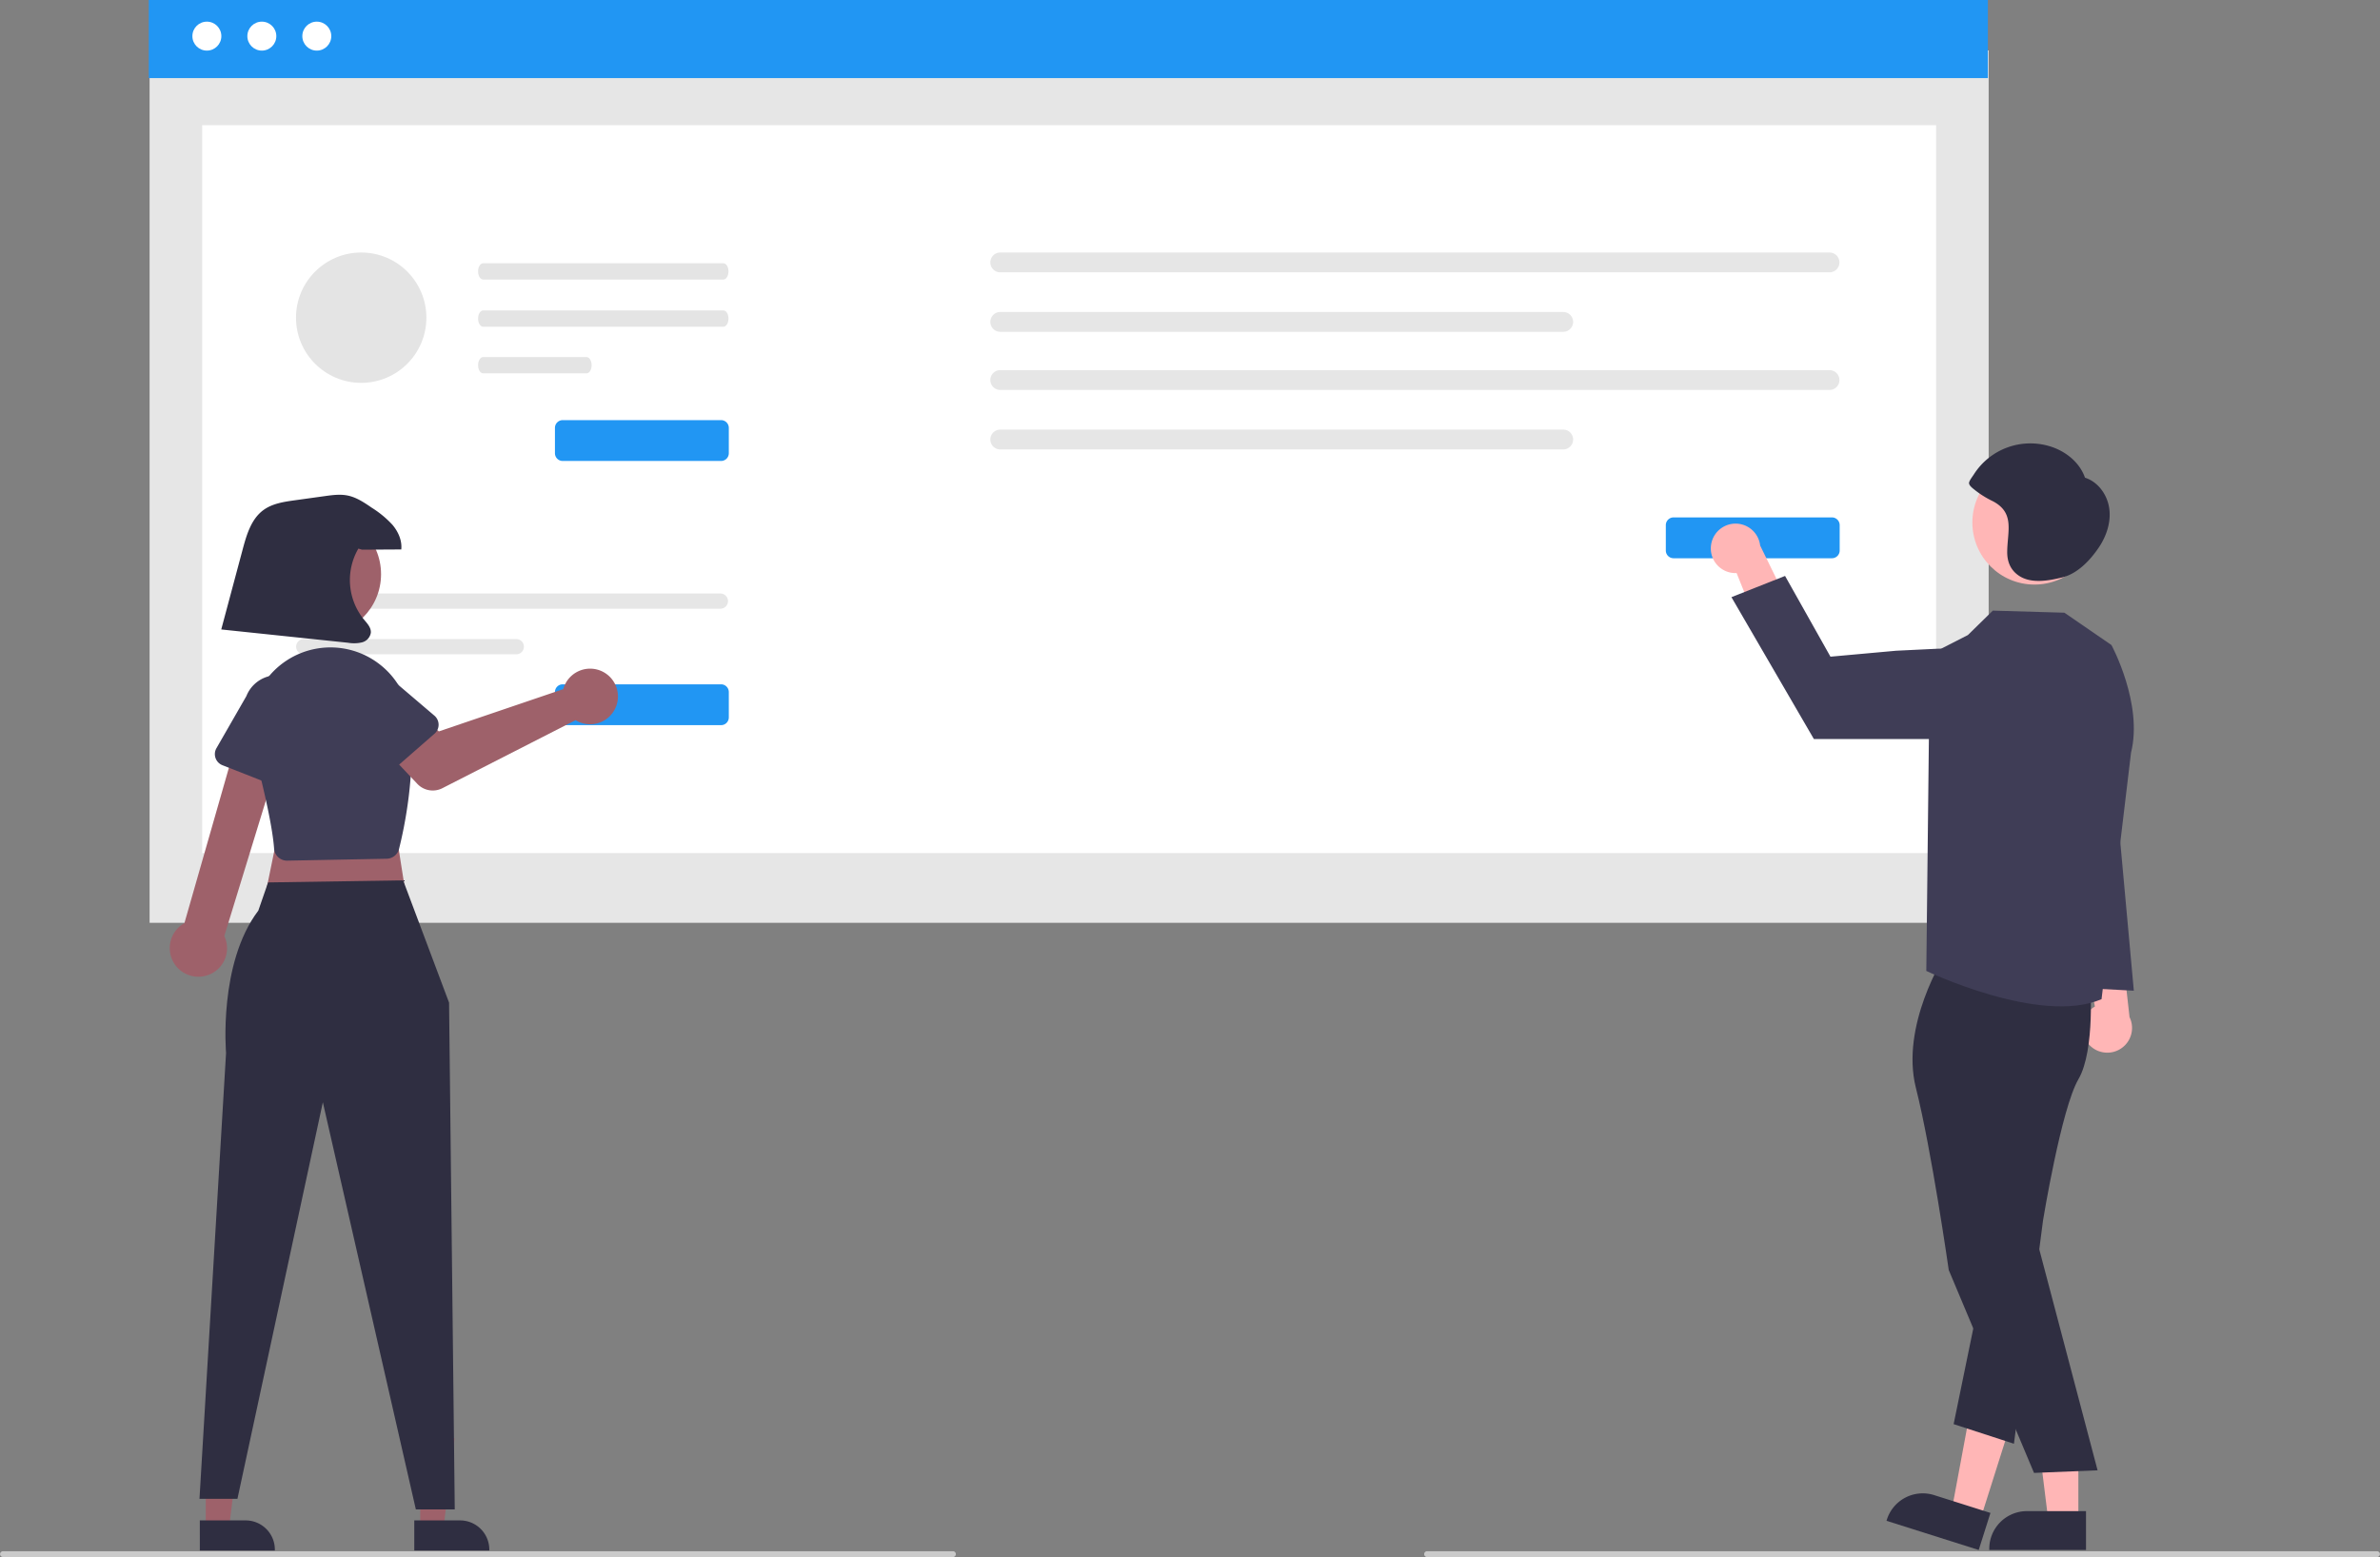 <svg xmlns="http://www.w3.org/2000/svg" data-name="Layer 1" width="972.675" height="636.537" viewBox="0 0 972.675 636.537" xmlns:xlink="http://www.w3.org/1999/xlink"><rect x="0" y="0" width="972.675" height="636.537" fill="#808080" stroke="none"/><path d="M967.084,558.393a10.056,10.056,0,0,1,2.728-15.176l-6.582-35.123,17.12,7.193,3.626,32.251a10.11,10.11,0,0,1-16.892,10.856Z" transform="translate(-113.662 -131.731)" fill="#ffb6b6"/><rect id="f38b076b-59d8-4a3a-9764-ba710fdc09c8" data-name="Rectangle 62" x="61.138" y="20.606" width="751.606" height="356.65" fill="#e6e6e6"/><rect id="a3e272cc-df3f-4d80-b321-62d216886f20" data-name="Rectangle 75" x="82.63" y="51.189" width="708.622" height="297.564" fill="#fff"/><rect id="e835d13b-e721-4725-9202-bbf482b4bd3b" data-name="Rectangle 80" x="60.817" width="751.606" height="31.93" fill="#2196f3"/><circle id="be4979c6-1dab-43b6-a6ee-71cd46d62419" data-name="Ellipse 90" cx="84.545" cy="14.769" r="5.918" fill="#fff"/><circle id="b0ea5047-583b-4910-b1a7-8a4b76ab40b8" data-name="Ellipse 91" cx="107.009" cy="14.769" r="5.918" fill="#fff"/><circle id="f37d9a3e-ad35-4554-bb71-f31101cbe222" data-name="Ellipse 92" cx="129.473" cy="14.769" r="5.918" fill="#fff"/><path id="bb164f67-fbc5-46a9-bc53-51bf316e72eb-758" data-name="Path 142" d="M237.734,374.365a3.106,3.106,0,0,0,0,6.211h170.406a3.106,3.106,0,0,0,0-6.211Z" transform="translate(-113.662 -131.731)" fill="#e6e6e6"/><path id="a443cdab-5007-48b4-8b70-6d9701024bb2-759" data-name="Path 143" d="M237.734,393a3.106,3.106,0,0,0,0,6.211h86.996a3.106,3.106,0,0,0,0-6.211Z" transform="translate(-113.662 -131.731)" fill="#e6e6e6"/><path id="f7d6bd93-8cee-4d05-900c-0964279c7a84-760" data-name="Path 154" d="M408.355,428.181H343.623a3.166,3.166,0,0,1-3.162-3.162V414.648a3.166,3.166,0,0,1,3.162-3.162h64.731a3.166,3.166,0,0,1,3.162,3.162V425.019A3.166,3.166,0,0,1,408.355,428.181Z" transform="translate(-113.662 -131.731)" fill="#2196f3"/><path id="b9375ed9-a91c-4567-8040-b14da9424350-761" data-name="Path 154" d="M408.355,320.181H343.623a3.166,3.166,0,0,1-3.162-3.162V306.648a3.166,3.166,0,0,1,3.162-3.162h64.731a3.166,3.166,0,0,1,3.162,3.162V317.019A3.166,3.166,0,0,1,408.355,320.181Z" transform="translate(-113.662 -131.731)" fill="#2196f3"/><path id="e51c2c64-3ae5-421d-97d2-6993e1b4a0e1-762" data-name="Path 142" d="M522.45,234.962a4.052,4.052,0,0,0,0,8.104H861.361a4.052,4.052,0,0,0,0-8.104Z" transform="translate(-113.662 -131.731)" fill="#e6e6e6"/><path id="bb6ebd78-ef21-4bf3-8138-c36b4f5ae8d3-763" data-name="Path 143" d="M522.45,259.277a4.052,4.052,0,0,0,0,8.104H752.524a4.052,4.052,0,0,0,0-8.104Z" transform="translate(-113.662 -131.731)" fill="#e6e6e6"/><path id="b0279cb1-e051-4fdd-8ff4-a6bdaa244cb4-764" data-name="Path 142" d="M522.45,283.042a4.052,4.052,0,0,0,0,8.104H861.361a4.052,4.052,0,0,0,0-8.104Z" transform="translate(-113.662 -131.731)" fill="#e6e6e6"/><path id="b8fe22d0-d29e-4fd2-8057-acce26acd380-765" data-name="Path 143" d="M522.45,307.358a4.052,4.052,0,0,0,0,8.104H752.524a4.052,4.052,0,0,0,0-8.104Z" transform="translate(-113.662 -131.731)" fill="#e6e6e6"/><path id="e1b0698e-7706-4223-aefd-57a6dfde5692-766" data-name="Path 154" d="M862.355,359.948H797.623a3.166,3.166,0,0,1-3.162-3.162V346.414a3.166,3.166,0,0,1,3.162-3.162h64.731a3.166,3.166,0,0,1,3.162,3.162v10.371A3.166,3.166,0,0,1,862.355,359.948Z" transform="translate(-113.662 -131.731)" fill="#2196f3"/><path id="f8f2501b-24d6-4bc5-9452-5f6747352c8d-767" data-name="Path 155" d="M311.127,239.351c-1.15.004-2.081,1.497-2.078,3.336.002,1.834.931,3.319,2.078,3.323h98.18c1.15-.004,2.081-1.497,2.078-3.336-.002-1.834-.931-3.319-2.078-3.323Z" transform="translate(-113.662 -131.731)" fill="#e4e4e4"/><path id="bf240ba4-7ac6-4616-9791-82be96e2dade-768" data-name="Path 156" d="M311.127,258.643c-1.15.004-2.081,1.497-2.078,3.336.002,1.834.931,3.319,2.078,3.323h98.18c1.15-.004,2.081-1.497,2.078-3.336-.002-1.834-.931-3.319-2.078-3.323Z" transform="translate(-113.662 -131.731)" fill="#e4e4e4"/><path id="a4452d36-433f-4f97-99ed-f04c2decb731-769" data-name="Path 157" d="M311.127,277.702c-1.15.004-2.081,1.497-2.078,3.336.002,1.834.931,3.319,2.078,3.323h42.247c1.15-.004,2.081-1.497,2.078-3.336-.002-1.834-.931-3.319-2.078-3.323Z" transform="translate(-113.662 -131.731)" fill="#e4e4e4"/><circle cx="147.615" cy="129.872" r="26.642" fill="#e4e4e4"/><path d="M812.935,354.671a10.056,10.056,0,0,0,10.453,11.335l13.316,33.161,10.577-15.263-14.266-29.151a10.11,10.11,0,0,0-20.079-.082Z" transform="translate(-113.662 -131.731)" fill="#ffb6b6"/><polygon points="849.397 621.765 837.138 621.765 831.305 574.477 849.4 574.478 849.397 621.765" fill="#ffb6b6"/><path d="M966.186,765.381l-39.531-.001v-.5A15.387,15.387,0,0,1,942.042,749.493h.001l24.144.001Z" transform="translate(-113.662 -131.731)" fill="#2f2e41"/><polygon points="809.279 621.376 797.591 617.675 806.302 570.832 823.552 576.294 809.279 621.376" fill="#ffb6b6"/><path d="M922.336,765.381l-37.687-11.932.151-.477A15.387,15.387,0,0,1,904.112,742.947l.001 0,23.018,7.288Z" transform="translate(-113.662 -131.731)" fill="#2f2e41"/><path d="M908.421,522.381s-18.19,28.562-11.762,54.054,13.428,74.492,13.428,74.492l34.852,82.943,25.98-1.06-25.8-97.793,1.02-65.386s17.932-31.249,14.44-40.977S908.421,522.381,908.421,522.381Z" transform="translate(-113.662 -131.731)" fill="#2f2e41"/><path d="M967.849,532.593s2.238,28.335-4.762,40.335-14.458,57.673-14.458,57.673l-11.898,91.346-24.644-8.02L933.101,611.585l16.517-80.504Z" transform="translate(-113.662 -131.731)" fill="#2f2e41"/><path d="M976.586,395.427l-19.228-13.216-29.26-.85-10.19,9.99-15.55,7.941-1.44,129.364s46.565,22.319,71.617,11.546l12.051-100.774C989.586,419.427,976.586,395.427,976.586,395.427Z" transform="translate(-113.662 -131.731)" fill="#3f3d56"/><path d="M906.264,433.861H854.976l-33.696-58.002,21.911-8.679,18.556,33.008,26.857-2.431,16.769-.811a18.468,18.468,0,0,1,19.222,20.697h0A18.49,18.49,0,0,1,906.264,433.861Z" transform="translate(-113.662 -131.731)" fill="#3f3d56"/><circle cx="831.452" cy="213.606" r="25.37" fill="#ffb6b6"/><path d="M975.683,339.566c-.779-5.57-4.551-10.858-9.916-12.546-2.131-6.189-7.776-10.745-14.012-12.731a27.372,27.372,0,0,0-31.467,11.477c-.477.75-1.945,2.594-1.904,3.49.052,1.137,1.792,2.312,2.666,3.029a39.086,39.086,0,0,0,6.97,4.302c9.123,4.73,6.086,12.162,5.962,20.585-.06,4.093,1.306,7.588,4.797,9.926,5.037,3.374,12.246,2.032,17.727.678,6.219-1.537,11.389-7,14.936-12.268C974.583,350.842,976.462,345.135,975.683,339.566Z" transform="translate(-113.662 -131.731)" fill="#2f2e41"/><polygon points="862.197 296.725 872.069 405.008 840.352 403.307 862.197 296.725" fill="#3f3d56"/><path d="M1085.147,768.269H696.853a1.191,1.191,0,0,1,0-2.381h388.294a1.191,1.191,0,0,1,0,2.381Z" transform="translate(-113.662 -131.731)" fill="#cacaca"/><polygon points="84.089 624.666 93.598 624.666 98.122 587.987 84.087 587.987 84.089 624.666" fill="#9e616a"/><path d="M195.326,753.293,214.053,753.292h.001a11.935,11.935,0,0,1,11.935,11.934v.388l-30.662.001Z" transform="translate(-113.662 -131.731)" fill="#2f2e41"/><polygon points="171.738 624.666 181.247 624.666 185.771 587.987 171.736 587.987 171.738 624.666" fill="#9e616a"/><path d="M282.974,753.293l18.727-.001h.001a11.935,11.935,0,0,1,11.935,11.934v.388l-30.662.001Z" transform="translate(-113.662 -131.731)" fill="#2f2e41"/><polygon points="160.256 329.996 166.461 369.554 107.512 370.33 115.268 332.323 160.256 329.996" fill="#9e616a"/><path d="M278.413,491.627l18.775,49.993,2.327,207.179H283.614l-38.007-166.457-34.904,162.112H195.19l10.859-182.279s-3.202-36.585,13.186-58.174l3.989-11.525Z" transform="translate(-113.662 -131.731)" fill="#2f2e41"/><path d="M197.878,530.599a11.637,11.637,0,0,0,7.456-16.211l25.078-81.761-18.446-3.656-22.936,80.142a11.7,11.7,0,0,0,8.848,21.486Z" transform="translate(-113.662 -131.731)" fill="#9e616a"/><path d="M230.953,483.575a5.285,5.285,0,0,1-1.025-.101h0a5.301,5.301,0,0,1-4.246-4.803c-.583-7.984-3.472-21.88-8.587-41.305a32.691,32.691,0,0,1,51.621-34.137,32.269,32.269,0,0,1,12.45,22.068c2.542,22.388-2.251,44.865-4.429,53.49a5.312,5.312,0,0,1-5.035,4.002L231.066,483.574C231.028,483.575,230.991,483.575,230.953,483.575Z" transform="translate(-113.662 -131.731)" fill="#3f3d56"/><path d="M344.481,411.757a11.402,11.402,0,0,0-.6,1.692l-50.864,17.284-9.828-8.586-14.897,13.139,15.922,16.891a8.666,8.666,0,0,0,10.248,1.773l54.428-27.802a11.371,11.371,0,1,0-4.409-14.392Z" transform="translate(-113.662 -131.731)" fill="#9e616a"/><path d="M291.244,431.678l-18.542,16.195a4.875,4.875,0,0,1-7.308-1.037l-13.263-20.653a13.537,13.537,0,0,1,20.444-17.751l18.624,15.864a4.875,4.875,0,0,1,.045,7.381Z" transform="translate(-113.662 -131.731)" fill="#3f3d56"/><path d="M227.482,453.561l-22.914-9.002a4.875,4.875,0,0,1-2.445-6.965l12.226-21.283a13.537,13.537,0,0,1,25.171,9.974l-5.506,23.837a4.875,4.875,0,0,1-6.531,3.438Z" transform="translate(-113.662 -131.731)" fill="#3f3d56"/><circle cx="130.806" cy="234.729" r="24.925" fill="#9e616a"/><path d="M503.147,768.269H114.853a1.191,1.191,0,0,1,0-2.381H503.147a1.191,1.191,0,0,1,0,2.381Z" transform="translate(-113.662 -131.731)" fill="#cacaca"/><path d="M261.614,356.441q8.021-.045,16.043-.09c.38-3.645-1.242-7.271-3.605-10.071a41.058,41.058,0,0,0-8.446-6.982c-3.067-2.105-6.245-4.258-9.892-4.994-3.057-.617-6.216-.189-9.304.241q-6.143.854-12.285,1.708c-4.495.625-9.198,1.332-12.849,4.028-4.938,3.646-6.826,10.034-8.413,15.962l-8.782,32.816,51.871,5.441a14.261,14.261,0,0,0,5.653-.164,4.859,4.859,0,0,0,3.615-3.952c.149-2.115-1.529-3.847-2.892-5.472a25.562,25.562,0,0,1-2.205-28.906Z" transform="translate(-113.662 -131.731)" fill="#2f2e41"/></svg>